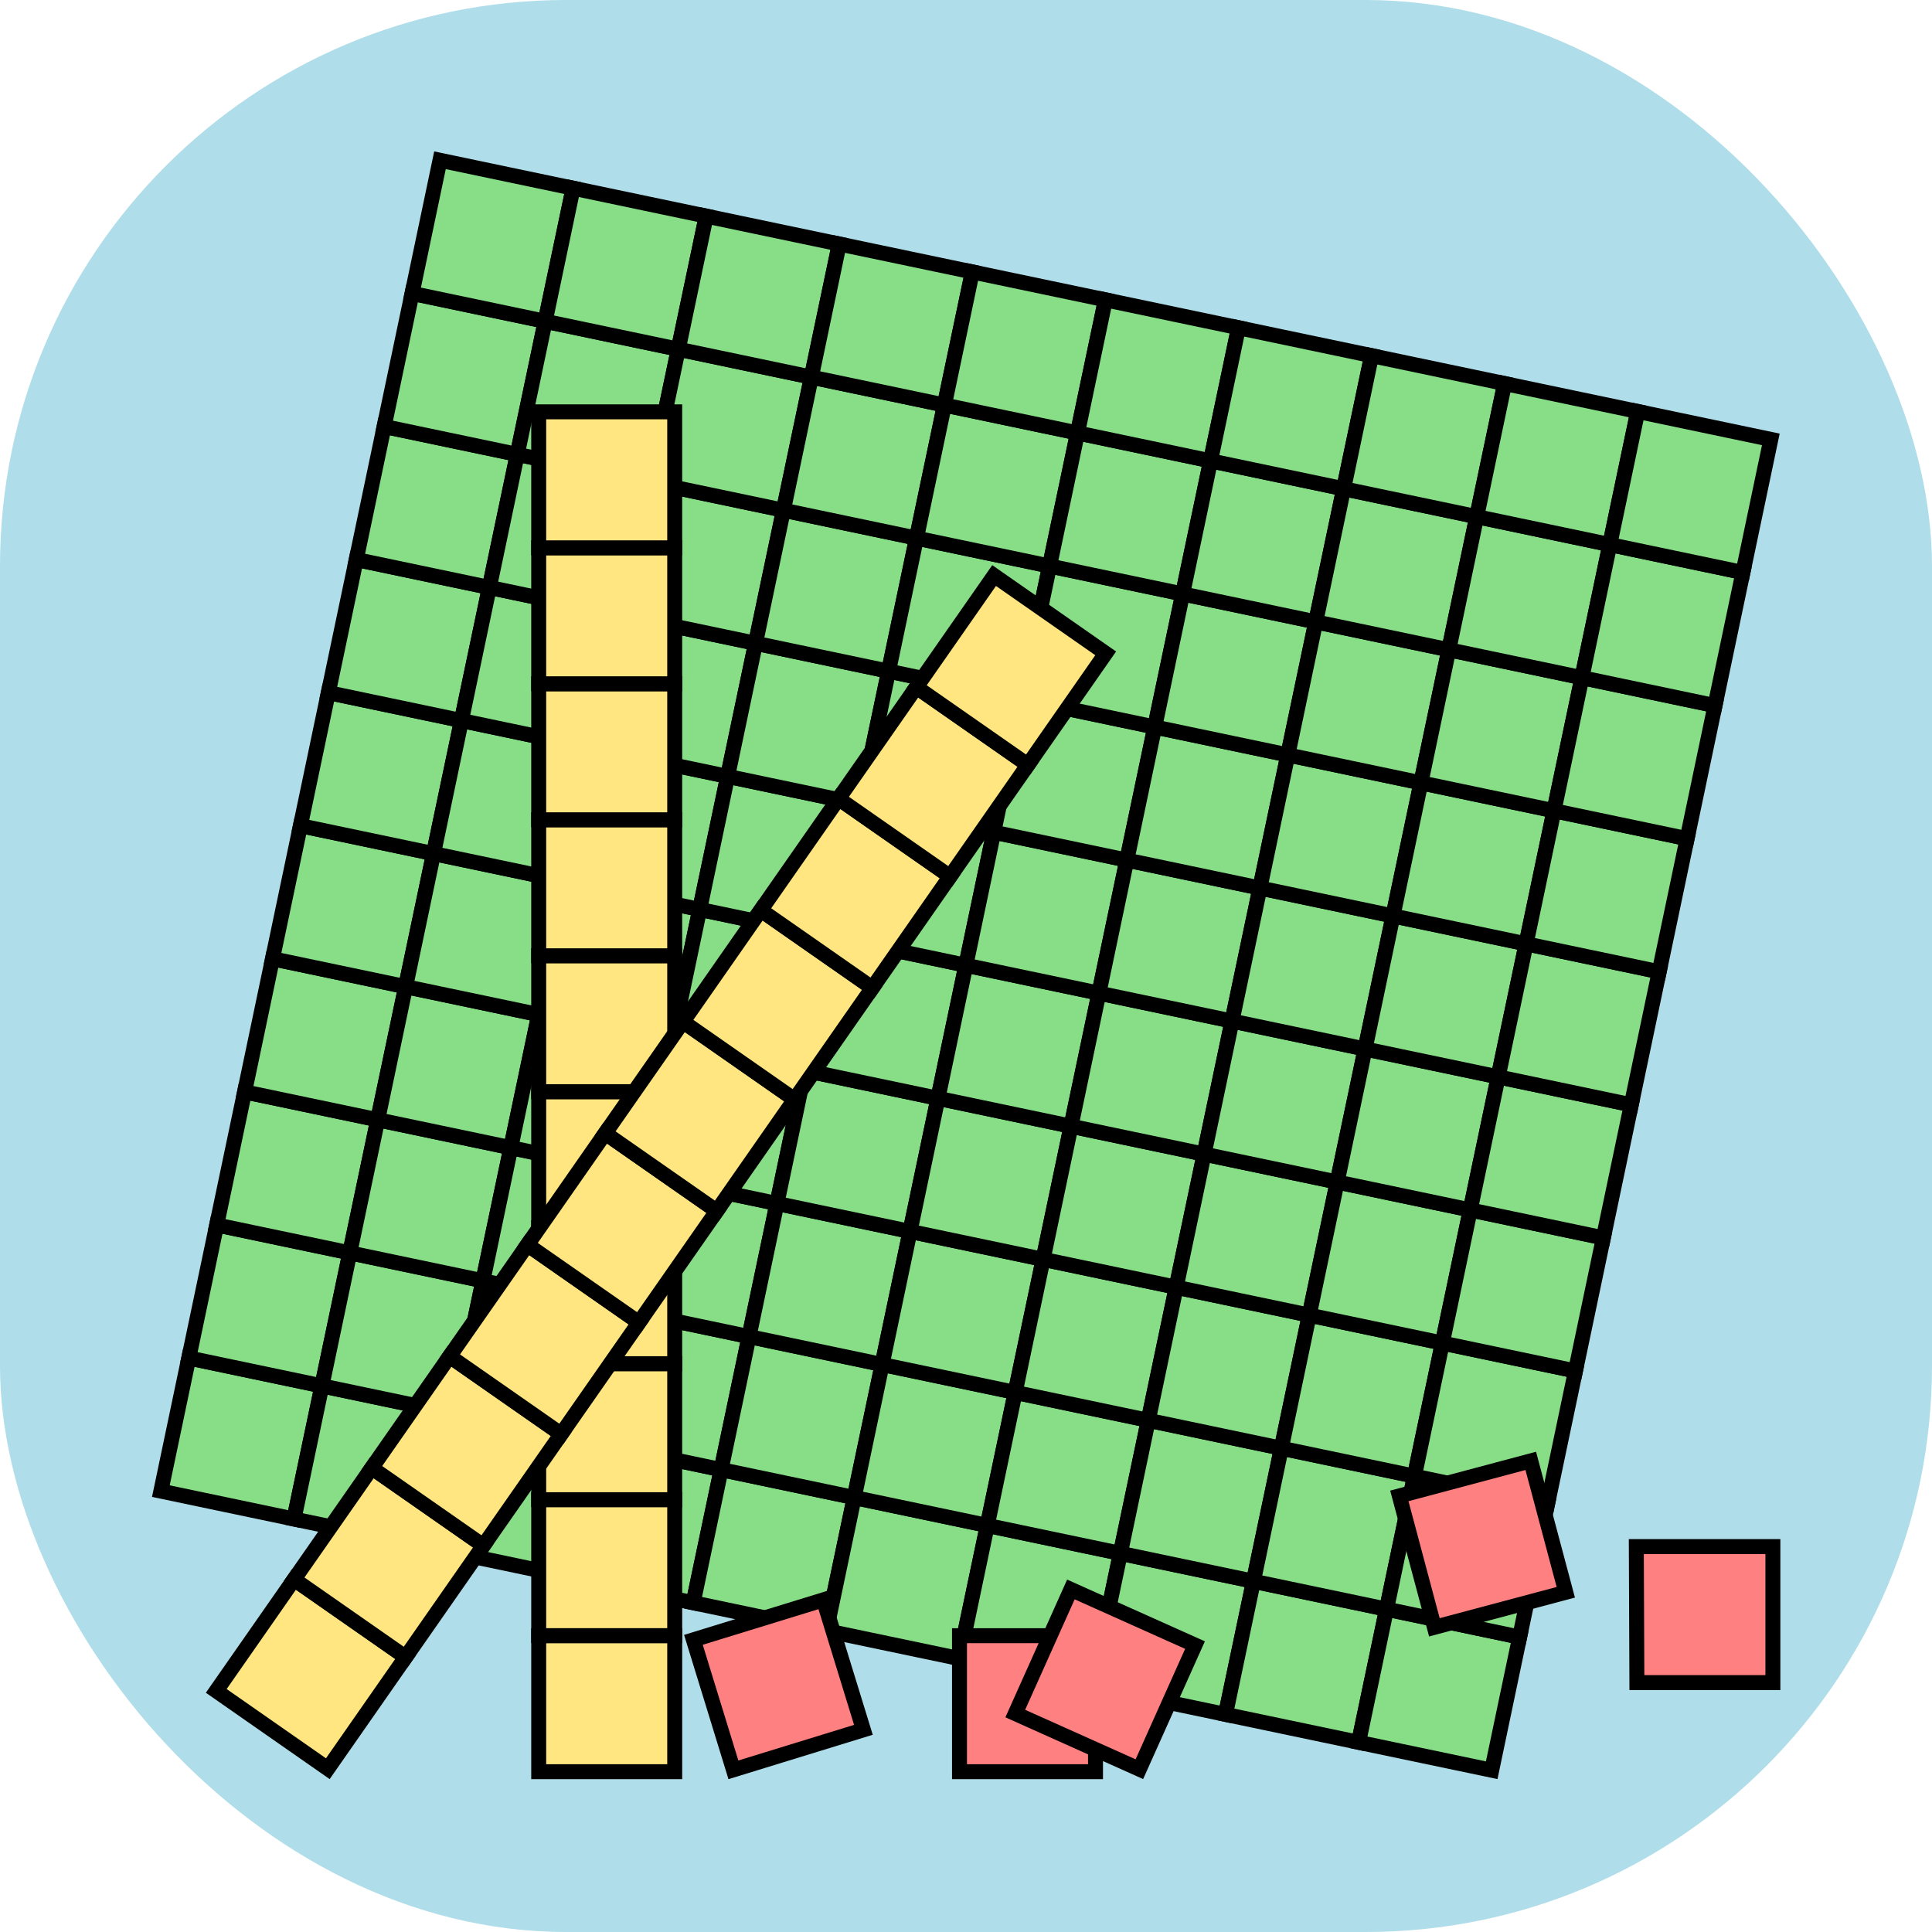 <?xml version="1.0" encoding="UTF-8"?>
<svg xmlns="http://www.w3.org/2000/svg" xmlns:xlink="http://www.w3.org/1999/xlink" xmlns:v="https://vecta.io/nano" width="48" height="48" viewBox="0 0 33.866 33.866">
  <g transform="translate(167.077 -113.208)">
    <rect width="33.866" height="33.866" ry="9.926" x="-167.077" y="113.208" fill="#afdde9"></rect>
    <g transform="rotate(11.845 -58.912 -211.012)" fill="#87de87" stroke="#000" stroke-width=".262">
      <use xlink:href="#B" paint-order="normal"></use>
      <use xlink:href="#B" x="2.384" paint-order="normal"></use>
      <use xlink:href="#B" x="4.768" paint-order="normal"></use>
      <use xlink:href="#B" x="7.151" paint-order="normal"></use>
      <use xlink:href="#B" x="9.534" paint-order="normal"></use>
      <use xlink:href="#B" x="11.918" paint-order="normal"></use>
      <use xlink:href="#B" x="14.301" paint-order="normal"></use>
      <use xlink:href="#B" x="16.685" paint-order="normal"></use>
      <use xlink:href="#B" x="19.068" paint-order="normal"></use>
      <use xlink:href="#B" x="21.452" paint-order="normal"></use>
      <use xlink:href="#B" y="-2.385" paint-order="normal"></use>
      <use xlink:href="#B" x="2.384" y="-2.385" paint-order="normal"></use>
      <use xlink:href="#B" x="4.768" y="-2.385" paint-order="normal"></use>
      <use xlink:href="#B" x="7.151" y="-2.385" paint-order="normal"></use>
      <use xlink:href="#B" x="9.534" y="-2.385" paint-order="normal"></use>
      <use xlink:href="#B" x="11.918" y="-2.385" paint-order="normal"></use>
      <use xlink:href="#B" x="14.301" y="-2.385" paint-order="normal"></use>
      <use xlink:href="#B" x="16.685" y="-2.385" paint-order="normal"></use>
      <use xlink:href="#B" x="19.068" y="-2.385" paint-order="normal"></use>
      <use xlink:href="#B" x="21.452" y="-2.385" paint-order="normal"></use>
      <use xlink:href="#B" y="-4.767" paint-order="normal"></use>
      <use xlink:href="#B" x="2.384" y="-4.767" paint-order="normal"></use>
      <use xlink:href="#B" x="4.768" y="-4.767" paint-order="normal"></use>
      <use xlink:href="#B" x="7.151" y="-4.767" paint-order="normal"></use>
      <use xlink:href="#B" x="9.534" y="-4.767" paint-order="normal"></use>
      <use xlink:href="#B" x="11.918" y="-4.767" paint-order="normal"></use>
      <use xlink:href="#B" x="14.301" y="-4.767" paint-order="normal"></use>
      <use xlink:href="#B" x="16.685" y="-4.767" paint-order="normal"></use>
      <use xlink:href="#B" x="19.068" y="-4.767" paint-order="normal"></use>
      <use xlink:href="#B" x="21.452" y="-4.767" paint-order="normal"></use>
      <use xlink:href="#B" y="-7.151" paint-order="normal"></use>
      <use xlink:href="#B" x="2.384" y="-7.151" paint-order="normal"></use>
      <use xlink:href="#B" x="4.768" y="-7.151" paint-order="normal"></use>
      <use xlink:href="#B" x="7.151" y="-7.151" paint-order="normal"></use>
      <use xlink:href="#B" x="9.534" y="-7.151" paint-order="normal"></use>
      <use xlink:href="#B" x="11.918" y="-7.151" paint-order="normal"></use>
      <use xlink:href="#B" x="14.301" y="-7.151" paint-order="normal"></use>
      <use xlink:href="#B" x="16.685" y="-7.151" paint-order="normal"></use>
      <use xlink:href="#B" x="19.068" y="-7.151" paint-order="normal"></use>
      <use xlink:href="#B" x="21.452" y="-7.151" paint-order="normal"></use>
      <use xlink:href="#B" y="-9.535" paint-order="normal"></use>
      <use xlink:href="#B" x="2.384" y="-9.535" paint-order="normal"></use>
      <use xlink:href="#B" x="4.768" y="-9.535" paint-order="normal"></use>
      <use xlink:href="#B" x="7.151" y="-9.535" paint-order="normal"></use>
      <use xlink:href="#B" x="9.534" y="-9.535" paint-order="normal"></use>
      <use xlink:href="#B" x="11.918" y="-9.535" paint-order="normal"></use>
      <use xlink:href="#B" x="14.301" y="-9.535" paint-order="normal"></use>
      <use xlink:href="#B" x="16.685" y="-9.535" paint-order="normal"></use>
      <use xlink:href="#B" x="19.068" y="-9.535" paint-order="normal"></use>
      <use xlink:href="#B" x="21.452" y="-9.535" paint-order="normal"></use>
      <use xlink:href="#B" y="-11.918" paint-order="normal"></use>
      <use xlink:href="#B" x="2.384" y="-11.918" paint-order="normal"></use>
      <use xlink:href="#B" x="4.768" y="-11.918" paint-order="normal"></use>
      <use xlink:href="#B" x="7.151" y="-11.918" paint-order="normal"></use>
      <use xlink:href="#B" x="9.534" y="-11.918" paint-order="normal"></use>
      <use xlink:href="#B" x="11.918" y="-11.918" paint-order="normal"></use>
      <use xlink:href="#B" x="14.301" y="-11.918" paint-order="normal"></use>
      <use xlink:href="#B" x="16.685" y="-11.918" paint-order="normal"></use>
      <use xlink:href="#B" x="19.068" y="-11.918" paint-order="normal"></use>
      <use xlink:href="#B" x="21.452" y="-11.918" paint-order="normal"></use>
      <use xlink:href="#B" y="-14.301" paint-order="normal"></use>
      <use xlink:href="#B" x="2.384" y="-14.301" paint-order="normal"></use>
      <use xlink:href="#B" x="4.768" y="-14.301" paint-order="normal"></use>
      <use xlink:href="#B" x="7.151" y="-14.301" paint-order="normal"></use>
      <use xlink:href="#B" x="9.534" y="-14.301" paint-order="normal"></use>
      <use xlink:href="#B" x="11.918" y="-14.301" paint-order="normal"></use>
      <use xlink:href="#B" x="14.301" y="-14.301" paint-order="normal"></use>
      <use xlink:href="#B" x="16.685" y="-14.301" paint-order="normal"></use>
      <use xlink:href="#B" x="19.068" y="-14.301" paint-order="normal"></use>
      <use xlink:href="#B" x="21.452" y="-14.301" paint-order="normal"></use>
      <use xlink:href="#B" y="-16.685" paint-order="normal"></use>
      <use xlink:href="#B" x="2.384" y="-16.685" paint-order="normal"></use>
      <use xlink:href="#B" x="4.768" y="-16.685" paint-order="normal"></use>
      <use xlink:href="#B" x="7.151" y="-16.685" paint-order="normal"></use>
      <use xlink:href="#B" x="9.534" y="-16.685" paint-order="normal"></use>
      <use xlink:href="#B" x="11.918" y="-16.685" paint-order="normal"></use>
      <use xlink:href="#B" x="14.301" y="-16.685" paint-order="normal"></use>
      <use xlink:href="#B" x="16.685" y="-16.685" paint-order="normal"></use>
      <use xlink:href="#B" x="19.068" y="-16.685" paint-order="normal"></use>
      <use xlink:href="#B" x="21.452" y="-16.685" paint-order="normal"></use>
      <use xlink:href="#B" y="-19.068" paint-order="normal"></use>
      <use xlink:href="#B" x="2.384" y="-19.068" paint-order="normal"></use>
      <use xlink:href="#B" x="4.768" y="-19.068" paint-order="normal"></use>
      <use xlink:href="#B" x="7.151" y="-19.068" paint-order="normal"></use>
      <use xlink:href="#B" x="9.534" y="-19.068" paint-order="normal"></use>
      <use xlink:href="#B" x="11.918" y="-19.068" paint-order="normal"></use>
      <use xlink:href="#B" x="14.301" y="-19.068" paint-order="normal"></use>
      <use xlink:href="#B" x="16.685" y="-19.068" paint-order="normal"></use>
      <use xlink:href="#B" x="19.068" y="-19.068" paint-order="normal"></use>
      <use xlink:href="#B" x="21.452" y="-19.068" paint-order="normal"></use>
      <use xlink:href="#B" y="-21.452" paint-order="normal"></use>
      <use xlink:href="#B" x="2.384" y="-21.452" paint-order="normal"></use>
      <use xlink:href="#B" x="4.768" y="-21.452" paint-order="normal"></use>
      <use xlink:href="#B" x="7.151" y="-21.452" paint-order="normal"></use>
      <use xlink:href="#B" x="9.534" y="-21.452" paint-order="normal"></use>
      <use xlink:href="#B" x="11.918" y="-21.452" paint-order="normal"></use>
      <use xlink:href="#B" x="14.301" y="-21.452" paint-order="normal"></use>
      <use xlink:href="#B" x="16.685" y="-21.452" paint-order="normal"></use>
      <use xlink:href="#B" x="19.068" y="-21.452" paint-order="normal"></use>
      <use xlink:href="#B" x="21.452" y="-21.452" paint-order="normal"></use>
    </g>
    <g fill="#ffe680" stroke="#000" stroke-width=".262">
      <use xlink:href="#B" x="-67.536" y="-9.245" paint-order="normal"></use>
      <use xlink:href="#B" x="-67.536" y="-11.63" paint-order="normal"></use>
      <use xlink:href="#B" x="-67.536" y="-14.013" paint-order="normal"></use>
      <use xlink:href="#B" x="-67.536" y="-16.397" paint-order="normal"></use>
      <use xlink:href="#B" x="-67.536" y="-18.78" paint-order="normal"></use>
      <use xlink:href="#B" x="-67.536" y="-21.165" paint-order="normal"></use>
      <use xlink:href="#B" x="-67.536" y="-23.547" paint-order="normal"></use>
      <use xlink:href="#B" x="-67.536" y="-25.931" paint-order="normal"></use>
      <use xlink:href="#B" x="-67.536" y="-28.315" paint-order="normal"></use>
      <use xlink:href="#B" x="-67.536" y="-30.698" paint-order="normal"></use>
    </g>
    <g transform="rotate(34.893 -117.947 20.565)" fill="#ffe680" stroke="#000" stroke-width=".262">
      <use xlink:href="#B" x="4.914" y="-6.709" paint-order="normal"></use>
      <use xlink:href="#B" x="4.914" y="-9.093" paint-order="normal"></use>
      <use xlink:href="#B" x="4.914" y="-11.475" paint-order="normal"></use>
      <use xlink:href="#B" x="4.914" y="-13.86" paint-order="normal"></use>
      <use xlink:href="#B" x="4.914" y="-16.243" paint-order="normal"></use>
      <use xlink:href="#B" x="4.914" y="-18.627" paint-order="normal"></use>
      <use xlink:href="#B" x="4.914" y="-21.01" paint-order="normal"></use>
      <use xlink:href="#B" x="4.914" y="-23.395" paint-order="normal"></use>
      <use xlink:href="#B" x="4.914" y="-25.777" paint-order="normal"></use>
      <use xlink:href="#B" x="4.914" y="-28.161" paint-order="normal"></use>
    </g>
    <g stroke="#000" stroke-width=".262" fill="#ff8080">
      <use xlink:href="#B" x="-60.16" y="-9.245" paint-order="normal"></use>
      <path d="M-138.394 140.318H-136v2.384h-2.384z" paint-order="normal"></path>
      <use xlink:href="#B" x="12.475" y="38.268" transform="rotate(24.146)" paint-order="normal"></use>
      <use xlink:href="#B" x="-99.72" y="-61.011" transform="rotate(342.897)" paint-order="normal"></use>
      <use xlink:href="#B" x="-83.562" y="-53.131" transform="rotate(345.069)" paint-order="normal"></use>
    </g>
  </g>
  <defs>
    <path id="B" d="M-90.098 151.125h2.384v2.384h-2.384z"></path>
  </defs>
</svg>
